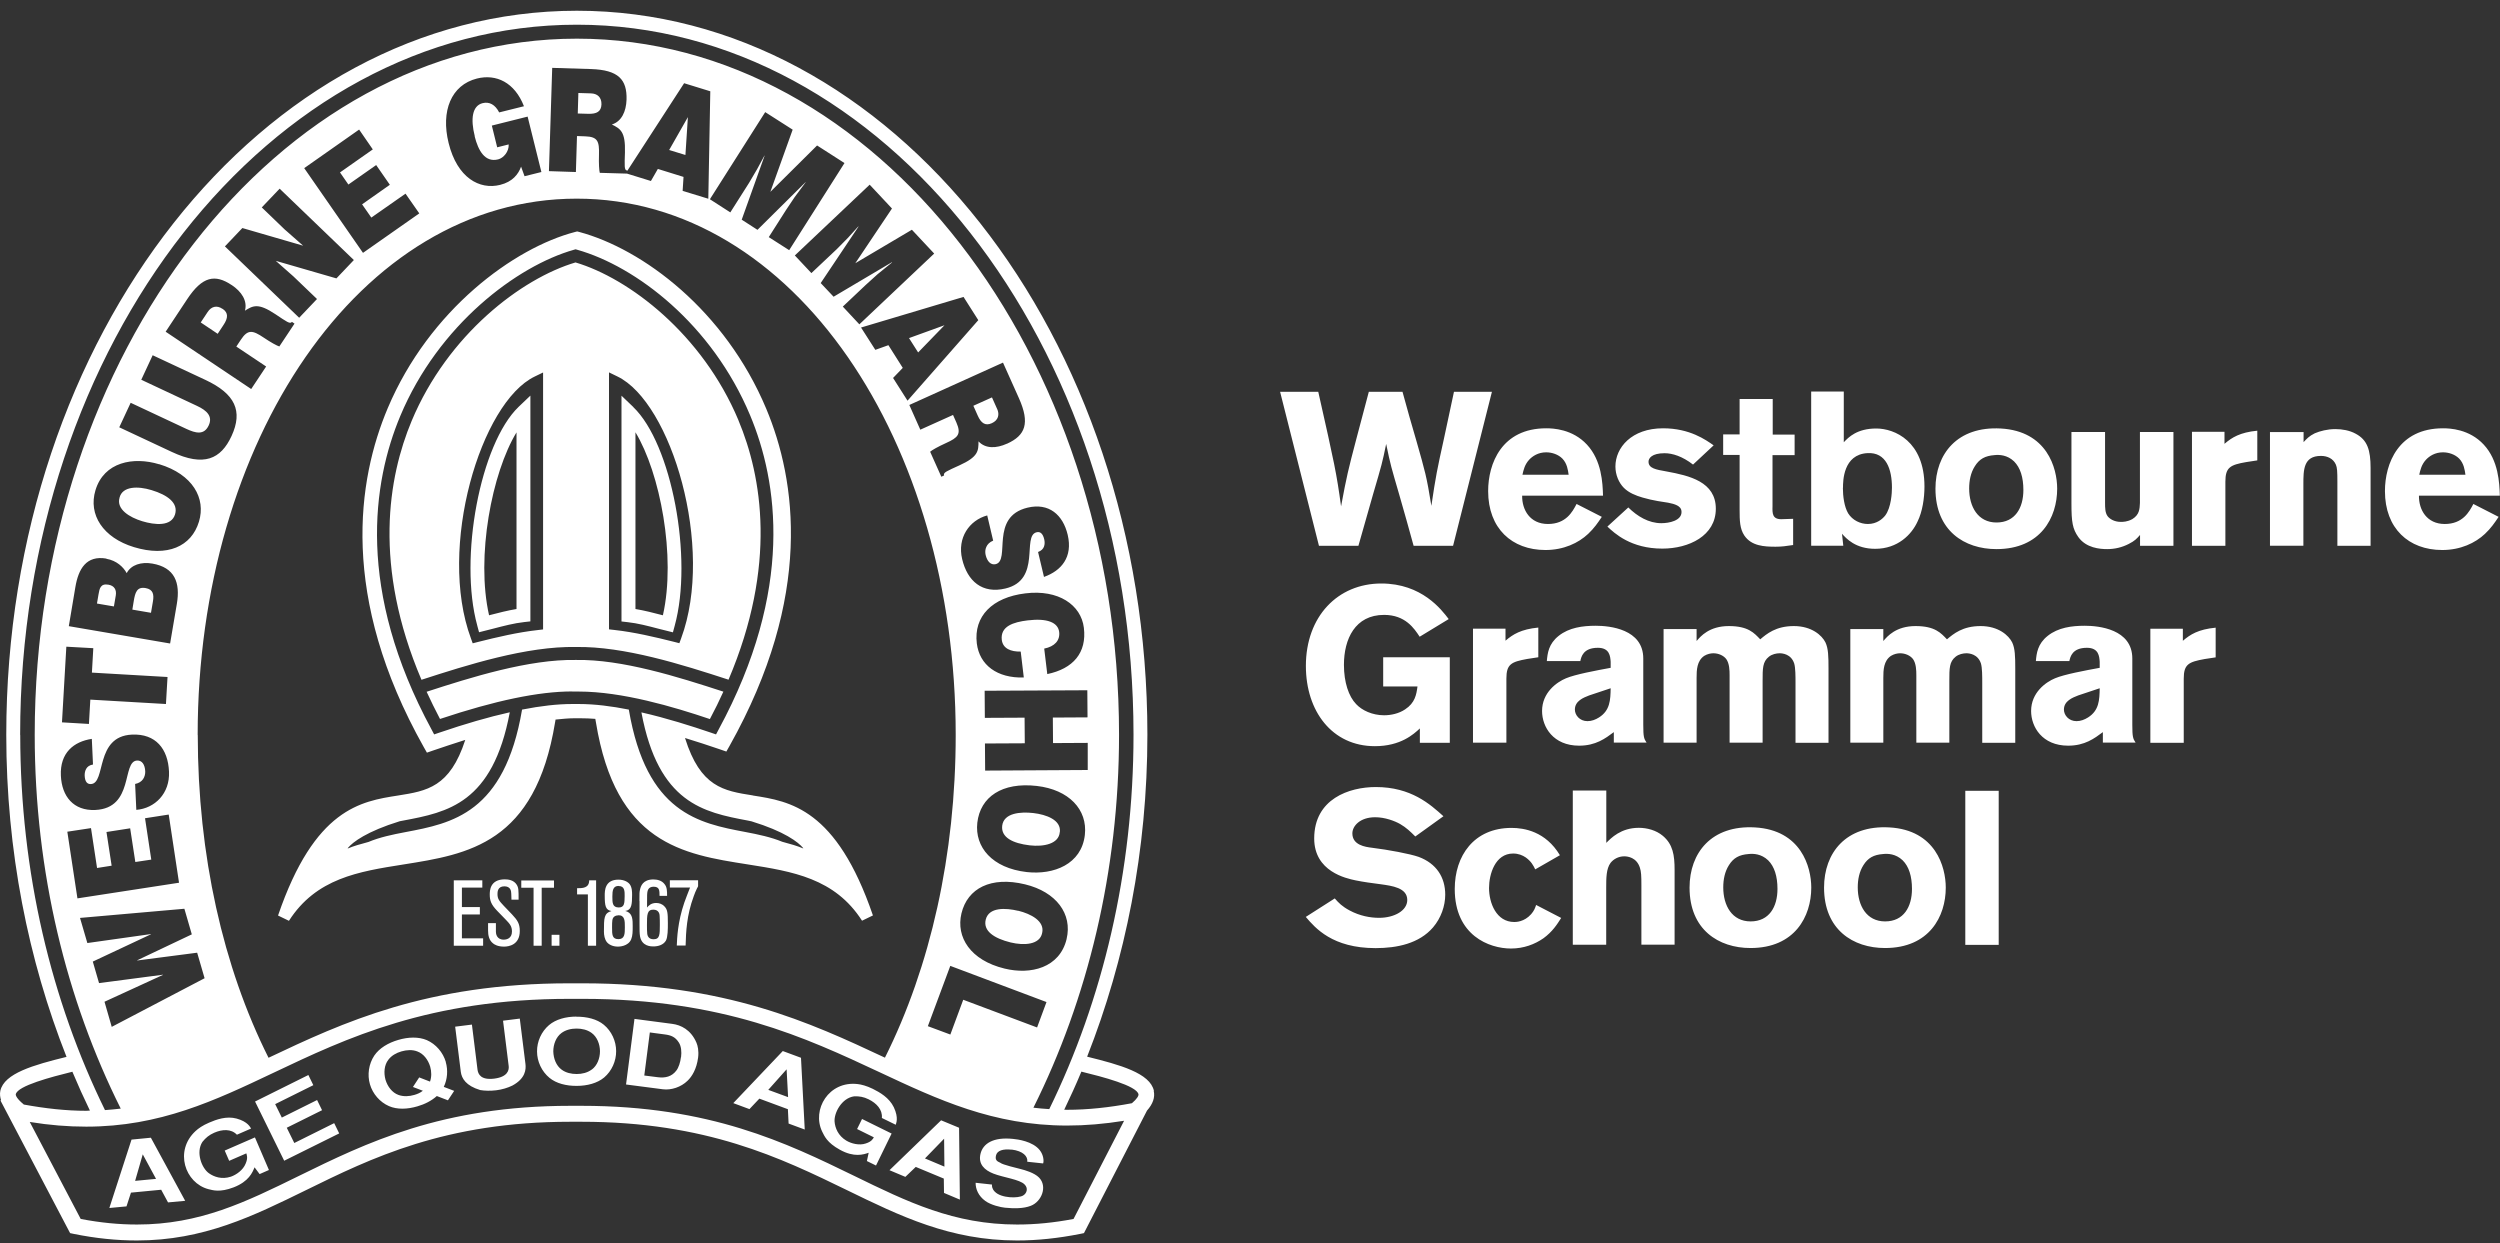 <svg width="185" height="92" viewBox="0 0 185 92" fill="none" xmlns="http://www.w3.org/2000/svg">
<rect x="0" y="0" width="185" height="92" fill="#333333" stroke="none"/>
<path d="M9.735 84.323L8.092 89.391L9.361 89.273L9.691 88.255L11.928 88.041L12.434 88.978L13.703 88.86L11.165 84.191L9.728 84.331L9.735 84.323ZM9.999 87.384L10.564 85.422L11.547 87.237L9.999 87.384ZM18.859 84.154L19.901 86.58L19.211 86.883L18.837 86.381C18.683 86.765 18.412 87.429 17.29 87.864C16.255 88.255 15.764 88.078 15.419 87.997C13.688 87.539 12.881 85.164 14.473 83.696C14.671 83.512 14.986 83.283 15.47 83.077C15.999 82.848 16.754 82.568 17.51 82.774C18.36 83.01 18.514 83.423 18.58 83.512L17.532 83.969C17.099 83.519 16.446 83.564 15.852 83.822C15.47 83.991 15.229 84.191 14.979 84.5C14.473 85.275 14.928 86.44 15.456 86.817C15.837 87.089 16.409 87.296 17.084 87.075C17.488 86.934 17.986 86.588 18.177 86.108C18.36 85.688 18.265 85.481 18.228 85.349L16.959 85.902L16.629 85.142L18.866 84.168L18.859 84.154ZM24.734 83.121L25.101 83.873L21.03 85.894L18.874 81.513L22.82 79.551L23.186 80.303L20.363 81.705L20.854 82.701L23.465 81.402L23.832 82.155L21.221 83.453L21.778 84.582L24.727 83.114L24.734 83.121ZM32.993 78.592C32.788 77.884 32.259 77.264 31.585 76.969C30.976 76.711 30.213 76.733 29.472 76.954C28.732 77.168 28.071 77.559 27.697 78.113C27.287 78.732 27.169 79.529 27.375 80.237C27.58 80.945 28.108 81.557 28.783 81.852C29.392 82.118 30.154 82.088 30.895 81.867C31.438 81.712 31.937 81.454 32.325 81.107L33.147 81.424L33.609 80.724L32.839 80.429C33.11 79.868 33.161 79.197 32.986 78.592M31.819 80.038L31.02 79.728L30.558 80.436L31.291 80.716C31.108 80.864 30.888 80.96 30.653 81.026C30.272 81.137 29.861 81.159 29.487 81.026C29.017 80.856 28.68 80.407 28.526 79.898C28.387 79.389 28.431 78.821 28.732 78.43C28.966 78.113 29.326 77.913 29.707 77.803C30.096 77.692 30.506 77.663 30.873 77.803C31.343 77.972 31.68 78.422 31.834 78.931C31.937 79.3 31.944 79.691 31.819 80.045M38.883 78.725C38.934 79.145 38.883 79.802 37.929 80.325C37.577 80.502 37.144 80.628 36.726 80.68C36.301 80.731 35.883 80.724 35.538 80.665C34.482 80.348 34.166 79.809 34.1 79.322L33.682 75.974L34.922 75.819L35.34 79.182C35.391 79.484 35.575 79.942 36.58 79.817C37.562 79.691 37.68 79.197 37.643 78.887L37.225 75.531L38.464 75.376L38.883 78.725ZM42.653 75.228C41.875 75.228 41.134 75.428 40.628 75.856C40.063 76.335 39.733 77.073 39.741 77.81C39.741 78.548 40.085 79.285 40.657 79.757C41.164 80.178 41.912 80.362 42.682 80.355C43.459 80.355 44.2 80.156 44.706 79.735C45.271 79.256 45.601 78.518 45.594 77.781C45.594 77.043 45.256 76.305 44.684 75.833C44.178 75.413 43.43 75.228 42.653 75.236M43.789 79.145C43.474 79.381 43.078 79.477 42.675 79.477C42.278 79.477 41.875 79.389 41.56 79.153C41.156 78.858 40.958 78.334 40.944 77.803C40.944 77.279 41.149 76.741 41.545 76.446C41.86 76.21 42.264 76.114 42.66 76.114C43.063 76.114 43.459 76.202 43.782 76.438C44.185 76.733 44.391 77.257 44.398 77.788C44.398 78.319 44.193 78.85 43.797 79.145M49.752 75.767L46.951 75.398L46.327 80.252L49.048 80.606C49.679 80.687 50.398 80.444 50.874 79.979C51.205 79.669 51.549 79.108 51.659 78.267C51.725 77.766 51.63 77.368 51.535 77.154C51.124 76.195 50.376 75.848 49.752 75.767ZM50.391 78.223C50.346 78.621 50.214 79.013 50.046 79.226C49.708 79.669 49.239 79.787 48.667 79.713L47.677 79.588L48.087 76.401L49.202 76.549C49.65 76.608 49.965 76.726 50.229 77.139C50.413 77.412 50.449 77.832 50.398 78.238M57.93 77.773L54.263 81.631L55.459 82.074L56.192 81.299L58.304 82.081L58.356 83.143L59.551 83.586L59.273 78.275L57.916 77.773H57.93ZM56.852 80.65L58.209 79.13L58.319 81.188L56.852 80.65ZM65.984 83.873L64.825 86.249L64.15 85.917L64.282 85.304C63.893 85.437 63.211 85.666 62.155 85.083C61.187 84.552 61.004 84.058 60.842 83.741C60.057 82.118 61.326 79.964 63.475 80.222C63.739 80.252 64.121 80.348 64.59 80.576C65.104 80.834 65.8 81.225 66.145 81.941C66.519 82.745 66.306 83.128 66.284 83.232L65.258 82.73C65.316 82.111 64.862 81.638 64.282 81.351C63.908 81.166 63.6 81.115 63.204 81.129C62.287 81.255 61.708 82.354 61.759 83.003C61.796 83.468 62.023 84.043 62.624 84.404C62.991 84.626 63.585 84.781 64.062 84.618C64.502 84.478 64.597 84.279 64.664 84.161L63.424 83.549L63.791 82.804L65.976 83.881L65.984 83.873ZM69.644 82.9L65.822 86.595L66.996 87.089L67.766 86.352L69.842 87.215L69.856 88.277L71.03 88.771L70.971 83.453L69.636 82.9H69.644ZM68.448 85.725L69.864 84.264L69.886 86.33L68.448 85.725ZM74.851 85.076C74.25 85.009 73.78 85.127 73.7 85.518C73.634 85.843 73.766 85.931 74.03 86.049C74.162 86.182 75.291 86.448 75.519 86.507C75.841 86.588 76.546 86.787 76.89 87.141C77.528 87.797 77.081 88.919 76.281 89.228C75.739 89.442 75.027 89.435 74.36 89.369C74.052 89.339 73.333 89.177 72.908 88.867C72.401 88.498 72.189 87.989 72.196 87.525L73.406 87.657C73.392 87.783 73.421 87.989 73.612 88.181C73.861 88.439 74.301 88.557 74.719 88.594C75.137 88.631 75.533 88.572 75.709 88.469C75.996 88.299 76.098 87.923 75.819 87.65C75.46 87.274 74.264 87.141 73.509 86.846C72.871 86.595 72.372 86.16 72.556 85.385C72.739 84.626 73.494 84.124 74.969 84.279C75.291 84.309 76.421 84.449 76.942 85.113C77.228 85.474 77.257 85.931 77.191 86.094L76.017 85.968C76.076 85.577 75.709 85.172 74.859 85.068M42.344 51.167C39.858 51.167 36.653 51.839 32.56 53.203C32.201 52.517 31.871 51.846 31.57 51.19C34.841 50.127 39.147 48.77 42.623 48.837C46.019 48.778 50.156 50.083 53.53 51.182C53.229 51.846 52.899 52.525 52.532 53.211C49.826 52.296 46.026 51.175 42.836 51.175H42.594H42.337L42.344 51.167ZM55.708 58.861C53.544 58.521 51.828 58.248 50.691 54.612C51.564 54.878 52.437 55.165 53.302 55.46L53.75 55.615L53.984 55.202C60.212 44.108 58.906 35.515 56.706 30.256C53.654 22.961 47.559 18.424 42.858 17.163L42.711 17.126L42.565 17.163C38.046 18.336 31.775 22.917 28.695 30.197C26.458 35.493 25.101 44.145 31.357 55.283L31.592 55.696L32.039 55.541C32.721 55.305 33.558 55.032 34.43 54.752C33.294 58.256 31.592 58.529 29.458 58.868C26.707 59.296 23.282 59.834 20.575 67.749L21.382 68.14C23.399 64.99 26.531 64.496 29.846 63.972C34.643 63.213 39.609 62.431 41.076 53.454L41.112 53.248C41.574 53.203 42.044 53.152 42.484 53.152H42.968C43.327 53.152 43.687 53.166 44.053 53.196L44.097 53.447C45.564 62.431 50.523 63.213 55.327 63.965C58.642 64.489 61.774 64.983 63.791 68.133L64.597 67.742C61.891 59.834 58.466 59.296 55.715 58.868L55.708 58.861ZM59.419 62.778C59.031 62.608 58.495 62.453 57.886 62.291C57.065 61.951 56.133 61.752 55.158 61.568C51.725 60.919 47.838 60.181 46.532 52.51C45.271 52.259 44.009 52.097 42.836 52.097H42.594H42.337C41.259 52.097 40.019 52.237 38.633 52.51C37.328 60.188 33.44 60.926 30.008 61.575C29.025 61.76 28.093 61.959 27.265 62.305C26.685 62.46 26.157 62.608 25.746 62.785L25.732 62.763C26.098 62.313 27.147 61.523 29.582 60.771C29.678 60.756 29.758 60.734 29.854 60.719C33.11 60.107 36.462 59.458 37.724 52.709C36.169 53.056 34.438 53.557 32.494 54.221L32.127 54.346L31.944 54C26.333 43.644 27.58 35.663 29.619 30.787C32.443 24.038 38.259 19.678 42.469 18.483L42.594 18.447L42.718 18.483C47.046 19.708 52.679 23.971 55.51 30.735C57.549 35.611 58.803 43.607 53.17 54L52.987 54.346L52.62 54.221C51.168 53.727 49.342 53.144 47.464 52.716C48.725 59.451 52.077 60.107 55.327 60.719C55.422 60.742 55.517 60.756 55.613 60.779C58.04 61.523 59.075 62.313 59.441 62.763L59.419 62.785V62.778ZM35.318 46.299L35.45 46.786L36.499 46.52C37.291 46.314 38.046 46.115 38.787 46.034L39.249 45.982V29.275L38.376 30.108C35.545 32.83 33.939 41.298 35.318 46.292V46.299ZM38.222 45.067C37.555 45.178 36.895 45.348 36.242 45.517L36.191 45.532C35.208 41.187 36.403 34.984 38.222 31.997V45.075V45.067ZM46.862 30.116L45.99 29.282V45.989L46.452 46.041C47.2 46.122 47.948 46.321 48.74 46.528L49.796 46.793L49.928 46.306C51.3 41.313 49.701 32.838 46.862 30.123V30.116ZM49.056 45.532L48.997 45.517C48.352 45.348 47.691 45.178 47.024 45.067V31.989C48.843 34.984 50.038 41.18 49.056 45.525V45.532ZM54.645 31.097C51.975 24.724 46.554 20.601 42.587 19.42C38.589 20.608 33.139 24.753 30.462 31.148C28.724 35.309 27.595 41.859 31.189 50.304C34.533 49.22 38.978 47.804 42.623 47.878C46.18 47.819 50.449 49.168 53.911 50.297C57.512 41.829 56.39 35.272 54.645 31.104V31.097ZM40.181 46.579L39.799 46.624C38.325 46.786 36.792 47.147 35.355 47.509L34.98 47.605L34.849 47.243C32.355 40.516 35.582 29.784 39.565 27.866L40.188 27.564V46.579H40.181ZM50.405 47.236L50.273 47.597L49.899 47.501C48.462 47.14 46.936 46.779 45.454 46.616L45.066 46.572V27.556L45.689 27.859C49.672 29.776 52.899 40.509 50.405 47.236ZM35.743 69.984H33.58V65.145H35.692V65.684H34.181V67.122H35.509V67.668H34.181V69.438H35.751V69.977L35.743 69.984ZM36.125 68.31H36.697C36.697 68.819 36.697 68.87 36.697 68.959C36.697 69.084 36.748 69.534 37.276 69.534C37.467 69.534 37.885 69.46 37.885 68.929C37.885 68.546 37.716 68.354 37.445 68.074L36.792 67.402C36.337 66.93 36.242 66.635 36.242 66.2C36.242 65.934 36.242 65.072 37.357 65.072C37.599 65.072 38.017 65.116 38.237 65.47C38.376 65.698 38.376 65.861 38.376 66.576H37.848C37.834 66.119 37.834 66.067 37.819 65.979C37.804 65.89 37.746 65.588 37.32 65.588C36.814 65.588 36.814 66.023 36.814 66.163C36.814 66.525 36.946 66.672 37.284 67.034L37.892 67.668C38.288 68.096 38.464 68.339 38.464 68.892C38.464 69.918 37.658 70.05 37.298 70.05C36.836 70.05 36.587 69.895 36.491 69.814C36.183 69.578 36.117 69.21 36.117 68.848V68.317L36.125 68.31ZM40.078 69.984H39.484V65.691H38.575V65.153H40.995V65.691H40.085V69.984H40.078ZM41.398 69.984H40.819V69.173H41.398V69.984ZM44.112 69.984H43.503V66.185H42.704V65.728C43.1 65.728 43.599 65.728 43.599 65.145H44.112V69.984ZM46.401 67.38C46.356 67.395 46.298 67.402 46.268 67.41C46.29 67.41 46.364 67.439 46.415 67.461C46.819 67.638 46.819 68.088 46.819 68.538C46.819 68.922 46.819 69.232 46.709 69.505C46.489 70.043 45.799 70.05 45.733 70.05C45.308 70.05 45.029 69.873 44.904 69.711C44.743 69.505 44.691 69.202 44.691 68.937C44.691 67.926 44.691 67.579 45.249 67.417C44.816 67.343 44.75 67.056 44.75 66.266C44.75 65.927 44.75 65.094 45.762 65.094C46.195 65.094 46.474 65.271 46.599 65.433C46.775 65.669 46.775 66.016 46.775 66.222C46.775 66.93 46.73 67.262 46.386 67.388L46.401 67.38ZM45.762 67.734C45.689 67.734 45.564 67.749 45.462 67.823C45.293 67.956 45.293 68.147 45.293 68.649C45.293 69.15 45.293 69.497 45.762 69.497C46.232 69.497 46.239 69.099 46.239 68.619C46.239 68.14 46.239 67.727 45.762 67.727V67.734ZM45.784 65.558C45.359 65.558 45.315 65.898 45.315 66.348C45.315 66.797 45.315 67.152 45.792 67.152C46.21 67.152 46.217 66.834 46.224 66.318C46.224 65.986 46.246 65.566 45.784 65.566V65.558ZM47.317 66.68C47.317 66.082 47.317 66.016 47.361 65.831C47.413 65.588 47.567 65.079 48.344 65.079C48.652 65.079 48.96 65.16 49.158 65.403C49.364 65.639 49.364 65.92 49.364 66.296H48.806C48.806 65.898 48.806 65.617 48.366 65.617C48.007 65.617 47.941 65.868 47.919 65.949C47.882 66.089 47.882 66.289 47.882 66.797V67.159C47.992 67.026 48.175 66.82 48.557 66.82C48.77 66.82 48.997 66.886 49.173 67.078C49.393 67.306 49.422 67.55 49.422 68.324C49.422 68.737 49.422 69.342 49.276 69.608C49.085 69.925 48.711 70.036 48.344 70.036C48.183 70.036 47.493 70.036 47.361 69.283C47.325 69.077 47.325 68.782 47.325 68.428V66.68H47.317ZM48.813 67.771C48.813 67.668 48.77 67.314 48.344 67.314C47.875 67.314 47.875 67.712 47.875 68.45C47.875 68.656 47.875 68.974 47.897 69.121C47.919 69.21 47.963 69.505 48.366 69.505C48.828 69.505 48.828 69.15 48.828 68.442C48.828 68.317 48.828 67.867 48.813 67.771ZM51.652 65.58C51.652 65.632 51.601 65.684 51.586 65.721C51.461 65.979 51.425 66.082 51.337 66.318C50.809 67.742 50.764 68.959 50.735 69.969H50.082C50.104 69.453 50.141 68.243 50.64 66.79C50.691 66.635 50.992 65.853 51.065 65.676H49.569V65.138H51.659V65.58H51.652ZM44.508 7.729C44.486 8.26 44.156 8.437 43.54 8.422L42.755 8.4L42.799 6.881L43.731 6.91C44.2 6.925 44.523 7.191 44.508 7.729ZM16.468 22.85C16.908 23.145 16.886 23.529 16.541 24.045L16.109 24.702L14.854 23.861L15.368 23.086C15.625 22.695 16.028 22.555 16.468 22.858V22.85ZM85.391 80.724C85.105 79.411 82.89 78.799 80.448 78.194C83.279 71.009 84.907 62.932 84.907 54.369C84.907 24.834 65.969 0.795 42.689 0.795C19.409 0.795 0.464 24.834 0.464 54.376C0.464 62.947 2.085 71.024 4.923 78.209C2.496 78.806 0.303 79.425 0.024 80.724C-0.027 80.96 0.009 81.196 0.083 81.432L0.024 81.417L5.187 91.25L5.459 91.309C7.102 91.641 8.635 91.795 10.131 91.795C15.06 91.795 18.734 89.988 22.629 88.078C27.463 85.703 32.941 83.01 42.205 83.01H42.623H43.027C52.283 83.01 57.806 85.703 62.676 88.07C66.607 89.988 70.319 91.795 75.262 91.795C76.766 91.795 78.291 91.633 79.934 91.309L80.213 91.25L84.878 82.184C85.31 81.697 85.486 81.211 85.376 80.724H85.391ZM1.491 54.376C1.491 25.395 19.974 1.828 42.689 1.828C65.404 1.828 83.88 25.402 83.88 54.376C83.88 64.54 81.584 74.026 77.646 82.074C77.25 82.052 76.861 82.015 76.472 81.97C80.47 73.96 82.809 64.496 82.809 54.376C82.809 26.184 64.847 2.861 42.689 2.861C20.531 2.861 2.569 26.184 2.569 54.376C2.569 64.526 4.923 74.019 8.935 82.037C8.554 82.081 8.165 82.118 7.769 82.147C3.809 74.078 1.498 64.57 1.498 54.376H1.491ZM12.045 72.13L7.329 72.75L6.867 71.157L11.172 69.136V69.121L6.464 69.785L5.921 67.926L13.644 67.248L14.194 69.143L10.153 71.061V71.076L14.59 70.5L15.14 72.389L8.268 75.988L7.733 74.129L12.053 72.145V72.13H12.045ZM14.576 30.035L10.454 28.102L11.297 26.288L15.192 28.109C17.407 29.142 17.986 30.418 17.136 32.262C16.343 33.981 15.089 34.556 12.713 33.442L8.825 31.62L9.669 29.806L13.791 31.738C14.473 32.056 15.104 32.225 15.448 31.473C15.749 30.817 15.324 30.381 14.576 30.035ZM21.118 17.03L19.372 15.349L20.693 13.962L26.186 19.243L24.895 20.601L20.407 19.302L21.712 20.453L23.458 22.127L22.138 23.514L16.644 18.233L17.935 16.875L22.431 18.181L21.125 17.03H21.118ZM25.776 13.659L27.837 12.214L28.849 13.674L26.795 15.12L27.477 16.101L30.008 14.331L31.027 15.791L26.861 18.712L22.512 12.442L26.575 9.588L27.587 11.056L25.16 12.76L25.783 13.659H25.776ZM17.15 21.095C17.876 21.581 18.324 22.26 18.126 22.99C18.727 22.614 19.101 22.4 20.377 23.248C21.206 23.802 21.47 24.008 21.602 23.817L21.793 23.949L20.671 25.638C20.502 25.587 20.069 25.358 19.512 24.982C18.69 24.429 18.338 24.362 17.825 25.137L17.488 25.646L19.695 27.121L18.588 28.788L12.258 24.547L13.85 22.142C14.972 20.446 15.911 20.268 17.143 21.095H17.15ZM11.781 34.35C14.26 35.102 15.251 36.872 14.722 38.606C14.165 40.442 12.383 41.239 9.911 40.487C7.63 39.793 6.515 38.089 7.065 36.275C7.696 34.187 9.86 33.774 11.781 34.357V34.35ZM7.872 41.35C8.642 41.482 9.141 41.977 9.376 42.412C9.698 41.792 10.454 41.564 11.268 41.704C12.94 41.991 13.351 43.12 13.087 44.684L12.588 47.619L5.092 46.336L5.576 43.452C5.804 42.095 6.383 41.084 7.872 41.335V41.35ZM6.904 47.974L6.801 49.773L12.397 50.098L12.28 52.097L6.684 51.772L6.581 53.572L4.586 53.454L4.909 47.855L6.904 47.966V47.974ZM6.794 54.671L6.882 56.574C6.618 56.618 6.471 56.736 6.383 56.884C6.295 57.031 6.258 57.216 6.266 57.408C6.288 57.85 6.456 58.035 6.728 58.02C7.865 57.968 6.999 54.487 9.764 54.361C11.524 54.28 12.434 55.416 12.507 57.105C12.581 58.713 11.459 59.82 10.087 59.93L9.999 58.013C10.27 57.961 10.468 57.828 10.586 57.658C10.703 57.489 10.754 57.275 10.747 57.083C10.725 56.581 10.512 56.264 10.146 56.279C8.994 56.331 9.948 59.805 7.05 59.938C5.437 60.011 4.571 58.927 4.505 57.4C4.425 55.704 5.466 54.878 6.786 54.678L6.794 54.671ZM6.735 61.288L7.182 64.231L8.261 64.061L7.879 61.568L9.632 61.295L10.014 63.788L11.194 63.611L10.732 60.55L12.485 60.277L13.248 65.322L5.73 66.48L4.982 61.546L6.735 61.28V61.288ZM14.627 54.383C14.627 32.719 26.575 14.7 42.675 14.7C58.774 14.7 70.722 32.719 70.722 54.383C70.722 63.264 68.844 71.555 65.485 78.267C59.962 75.678 53.691 72.765 43.1 72.765H42.623H42.139C31.585 72.765 25.35 75.678 19.871 78.275C16.505 71.562 14.634 63.272 14.634 54.383H14.627ZM35.127 10.097C35.391 11.144 35.89 12.044 36.865 11.793C37.254 11.697 37.672 11.225 37.643 10.687L36.792 10.901L36.396 9.293L39.044 8.629L40.063 12.73L38.816 13.04L38.56 12.332C38.362 12.885 37.936 13.453 37.005 13.682C35.494 14.058 33.836 13.173 33.198 10.584C32.611 8.216 33.389 6.291 35.296 5.811C36.719 5.457 38.083 6.092 38.773 7.862L36.939 8.319C36.645 7.744 36.213 7.508 35.714 7.633C34.951 7.825 34.804 8.784 35.135 10.089L35.127 10.097ZM46.246 11.277C46.217 12.273 46.18 12.612 46.415 12.619V12.649L50.625 6.158L52.562 6.755L52.415 14.707L50.515 14.124L50.581 13.091L48.681 12.501L48.168 13.394L46.401 12.848L44.383 12.789C44.339 12.619 44.303 12.125 44.325 11.447C44.354 10.451 44.229 10.119 43.305 10.089L42.697 10.067L42.616 12.73L40.621 12.664L40.863 5.022L43.738 5.11C45.762 5.177 46.408 5.885 46.364 7.375C46.334 8.253 45.997 8.99 45.278 9.212C45.909 9.529 46.29 9.735 46.246 11.27V11.277ZM60.468 10.768L62.492 12.066L58.4 18.513L56.889 17.547L58.143 15.577L58.803 14.589L59.625 13.482H59.61L56.053 17.008L54.887 16.256L56.581 11.52H56.566L56.031 12.509L55.429 13.534L54.043 15.717L52.532 14.744L56.625 8.297L58.657 9.595L57.006 14.198L60.468 10.761V10.768ZM67.48 17.001L69.13 18.764L63.593 24.001L62.368 22.688L64.062 21.087L64.942 20.291L66.013 19.42L65.998 19.405L61.686 21.958L60.732 20.947L63.527 16.772L63.512 16.758L62.757 17.591L61.92 18.439L60.043 20.209L58.818 18.904L64.356 13.667L66.006 15.43L63.292 19.479L67.48 17.001ZM77.924 54.988L80.492 54.974V56.98L72.9 57.024L72.886 55.018L75.834 55.003L75.819 53.107L72.878 53.122L72.864 51.116L80.462 51.079L80.477 53.085L77.91 53.1L77.924 54.996V54.988ZM75.981 64.533C73.414 64.238 72.123 62.682 72.321 60.882C72.541 58.971 74.147 57.865 76.722 58.16C79.091 58.433 80.492 59.901 80.279 61.789C80.029 63.958 77.976 64.754 75.981 64.533ZM78.929 69.49C78.416 71.614 76.281 72.153 74.331 71.673C71.815 71.061 70.729 69.35 71.147 67.594C71.595 65.728 73.333 64.835 75.849 65.44C78.166 66.001 79.369 67.631 78.929 69.482V69.49ZM77.499 49.884L77.272 47.996C78.049 47.841 78.453 47.391 78.379 46.764C78.291 46.063 77.499 45.731 76.047 45.908C74.991 46.034 74.015 46.343 74.132 47.354C74.213 47.996 74.8 48.232 75.533 48.217L75.761 50.135C73.788 50.194 72.482 49.213 72.284 47.612C72.042 45.606 73.428 44.204 75.878 43.909C78.32 43.607 80 44.758 80.206 46.454C80.433 48.305 79.413 49.486 77.492 49.884H77.499ZM77.257 42.7L76.817 40.848C77.066 40.752 77.198 40.612 77.257 40.442C77.316 40.28 77.316 40.096 77.272 39.904C77.169 39.476 76.971 39.321 76.707 39.388C75.599 39.653 77.096 42.906 74.404 43.548C72.688 43.961 71.587 43.009 71.199 41.372C70.825 39.801 71.727 38.502 73.054 38.141L73.494 40.007C73.238 40.111 73.069 40.28 72.988 40.472C72.9 40.656 72.893 40.878 72.937 41.069C73.054 41.556 73.326 41.829 73.678 41.748C74.8 41.482 73.216 38.244 76.04 37.566C77.616 37.19 78.658 38.089 79.01 39.579C79.399 41.232 78.533 42.235 77.272 42.685L77.257 42.7ZM74.521 32.83C73.722 33.192 72.922 33.214 72.409 32.66C72.409 33.369 72.394 33.804 70.993 34.438C70.091 34.851 69.768 34.969 69.864 35.183L69.658 35.279L68.83 33.428C68.962 33.31 69.387 33.066 70.003 32.786C70.905 32.38 71.147 32.122 70.773 31.266L70.524 30.706L68.103 31.797L67.289 29.968L74.221 26.833L75.401 29.467C76.23 31.325 75.878 32.218 74.529 32.83H74.521ZM67.157 29.651L66.087 27.969L66.805 27.224L65.742 25.543L64.774 25.889L63.717 24.237L71.301 21.972L72.394 23.691L67.157 29.651ZM70.319 71.474L77.44 74.152L76.744 76.032L71.279 73.982L70.326 76.556L68.661 75.937L70.319 71.481V71.474ZM1.168 80.975C1.3 80.348 3.787 79.698 5.356 79.308C5.767 80.289 6.2 81.248 6.654 82.184C6.559 82.184 6.471 82.199 6.376 82.199C4.894 82.199 3.361 82.029 1.748 81.734V81.719C1.285 81.343 1.146 81.078 1.168 80.967V80.975ZM79.443 90.202C77.983 90.482 76.612 90.615 75.269 90.615C70.597 90.615 67.165 88.948 63.197 87.008C58.209 84.582 52.562 81.83 43.034 81.83H42.63H42.212C32.685 81.83 27.074 84.589 22.123 87.016C18.192 88.948 14.796 90.615 10.138 90.615C8.796 90.615 7.432 90.482 5.972 90.202L2.202 83.025C3.655 83.261 5.026 83.372 6.383 83.372C11.833 83.372 15.911 81.439 20.231 79.389C25.636 76.822 31.761 73.915 42.154 73.915H42.638H43.115C53.493 73.915 59.647 76.8 65.074 79.337C69.416 81.373 73.509 83.291 78.959 83.291C80.33 83.291 81.716 83.173 83.183 82.937L79.45 90.187L79.443 90.202ZM83.763 81.638C82.076 81.956 80.492 82.125 78.959 82.125C78.885 82.125 78.827 82.118 78.753 82.118C79.193 81.196 79.626 80.259 80.022 79.3C81.584 79.684 84.115 80.34 84.247 80.975C84.269 81.078 84.144 81.314 83.763 81.638ZM8.847 36.821C9.067 35.965 10.219 35.965 11.209 36.267C12.412 36.629 13.204 37.226 12.955 38.06C12.676 38.982 11.451 38.849 10.52 38.569C9.603 38.289 8.591 37.691 8.847 36.828V36.821ZM78.423 61.575C78.357 62.453 77.228 62.674 76.201 62.556C74.954 62.409 74.067 61.974 74.162 61.111C74.272 60.159 75.504 60.056 76.472 60.166C77.426 60.277 78.533 60.675 78.43 61.575H78.423ZM75.35 67.395C76.281 67.624 77.33 68.162 77.118 69.047C76.942 69.91 75.79 69.984 74.785 69.741C73.56 69.438 72.739 68.892 72.944 68.052C73.172 67.122 74.404 67.174 75.35 67.402V67.395ZM67.267 25.019L69.893 24.067L67.942 26.081L67.267 25.019ZM8.429 44.876L7.175 44.662L7.293 43.968C7.366 43.548 7.439 43.164 8.026 43.267C8.466 43.341 8.635 43.658 8.569 44.057L8.429 44.876ZM73.788 30.256C73.978 30.676 73.883 31.097 73.392 31.318C72.915 31.532 72.6 31.318 72.35 30.75L72.028 30.027L73.406 29.408L73.788 30.263V30.256ZM11.18 45.348L9.794 45.111L9.896 44.485C9.999 43.858 10.124 43.4 10.776 43.518C11.341 43.614 11.4 44.005 11.319 44.492L11.172 45.355L11.18 45.348ZM50.721 11.469L49.518 11.1L50.904 8.666L50.721 11.476V11.469ZM103.786 28.995C104.124 30.219 104.461 31.451 104.828 32.675C105.451 34.873 105.568 35.227 105.921 37.433C106.258 35.176 106.339 34.785 106.852 32.461C107.094 31.296 107.351 30.138 107.593 28.995H110.402L107.527 40.391H104.608C104.256 39.129 103.918 37.876 103.551 36.629C102.943 34.534 102.906 34.453 102.576 32.852C102.29 34.254 102.253 34.372 101.615 36.548L100.522 40.391H97.603L94.728 28.995H97.552C98.769 34.401 98.901 34.999 99.239 37.47C99.657 35.213 99.767 34.778 100.361 32.513L101.292 28.995H103.794H103.786ZM118.536 38.244C118.25 38.679 117.957 39.1 117.524 39.506C116.805 40.184 115.712 40.701 114.363 40.701C111.876 40.701 110.123 39.1 110.123 36.341C110.123 34.305 111.121 31.694 114.421 31.694C114.92 31.694 116.365 31.746 117.436 32.904C118.529 34.084 118.595 35.729 118.624 36.681H112.639C112.624 37.728 113.218 38.775 114.546 38.775C115.874 38.775 116.358 37.89 116.666 37.293L118.529 38.244H118.536ZM116.079 35.132C116.028 34.778 115.969 34.305 115.617 33.937C115.309 33.627 114.847 33.472 114.414 33.472C113.82 33.472 113.402 33.76 113.16 34.018C112.822 34.387 112.742 34.778 112.661 35.132H116.079ZM120.494 37.551C121.169 38.215 122.005 38.716 122.937 38.716C123.531 38.716 124.433 38.525 124.433 37.89C124.433 37.603 124.257 37.485 124.11 37.403C123.744 37.212 123.164 37.16 122.68 37.079C122.313 37.013 121.925 36.931 121.558 36.821C121.044 36.673 120.531 36.467 120.164 36.098C119.798 35.729 119.541 35.146 119.541 34.519C119.541 33.133 120.729 31.694 123.069 31.694C125.042 31.694 126.23 32.55 126.809 32.956L125.284 34.379C124.499 33.767 123.758 33.538 123.179 33.538C122.218 33.538 121.991 33.922 121.991 34.165C121.991 34.652 122.519 34.748 123.325 34.888C125.012 35.198 126.971 35.648 126.971 37.647C126.971 39.646 124.983 40.597 123.01 40.597C120.685 40.597 119.482 39.469 118.947 38.967L120.502 37.544L120.494 37.551ZM128.724 29.526H131.181V32.159H132.802V33.678H131.166V37.47C131.151 37.986 131.151 38.421 131.812 38.421L132.692 38.392V40.332C132.164 40.413 131.841 40.457 131.394 40.457C130.543 40.457 129.611 40.406 129.083 39.631C128.746 39.129 128.731 38.532 128.731 37.728V33.664H127.514V32.144H128.731V29.533L128.724 29.526ZM136.44 28.98V32.727C136.792 32.358 137.415 31.709 138.845 31.709C140.195 31.709 142.41 32.646 142.41 36.002C142.41 36.858 142.263 37.861 141.897 38.598C141.464 39.55 140.437 40.612 138.765 40.612C137.291 40.612 136.616 39.838 136.308 39.498L136.403 40.383H134.027V28.972H136.432L136.44 28.98ZM136.374 36.098C136.374 36.71 136.469 37.485 136.762 37.986C137.085 38.502 137.665 38.775 138.222 38.775C138.882 38.775 139.3 38.407 139.506 38.148C139.953 37.551 140.004 36.452 140.004 36.083C140.004 34.741 139.586 33.45 138.193 33.531C136.396 33.627 136.381 35.596 136.381 36.098H136.374ZM152.231 36.164C152.231 38.296 151.014 40.634 147.735 40.634C145.373 40.634 143.224 39.277 143.224 36.164C143.224 33.583 144.845 31.532 148.058 31.709C151.476 31.901 152.231 34.63 152.231 36.164ZM146.136 34.505C145.828 34.991 145.718 35.567 145.718 36.15C145.718 37.492 146.363 38.665 147.742 38.665C149.121 38.665 149.73 37.58 149.73 36.26C149.73 35.323 149.503 34.6 149.041 34.143C148.527 33.656 147.948 33.642 147.596 33.678C146.891 33.73 146.473 33.966 146.136 34.505ZM158.363 31.967H160.834V40.391H158.363V39.587C158.121 39.86 157.981 40.022 157.527 40.251C157.028 40.509 156.485 40.634 155.935 40.634C155.385 40.634 154.38 40.553 153.801 39.749C153.368 39.137 153.287 38.635 153.287 37.263V31.967H155.774V37.197C155.774 37.566 155.774 37.942 155.964 38.2C156.111 38.392 156.448 38.62 156.94 38.62C157.087 38.62 157.424 38.62 157.791 38.414C158.319 38.089 158.333 37.669 158.355 37.219V31.974L158.363 31.967ZM164.619 32.838C165.162 32.373 165.756 31.997 167.04 31.871V34.069L166.218 34.195C165.03 34.401 164.678 34.586 164.678 35.648V40.391H162.206V31.952H164.612V32.838H164.619ZM170.457 32.727C170.699 32.469 170.861 32.277 171.294 32.063C171.675 31.901 172.225 31.753 172.819 31.753C173.318 31.753 173.875 31.849 174.315 32.093C175.196 32.557 175.423 33.317 175.423 34.63V40.391H172.966V35.648C172.966 34.888 172.951 34.615 172.856 34.387C172.665 33.937 172.232 33.737 171.748 33.737C170.45 33.737 170.45 34.785 170.45 35.832V40.383H167.978V31.974H170.465V32.719L170.457 32.727ZM184.899 38.244C184.613 38.679 184.32 39.1 183.887 39.506C183.168 40.184 182.075 40.701 180.726 40.701C178.239 40.701 176.486 39.1 176.486 36.341C176.486 34.305 177.484 31.694 180.785 31.694C181.283 31.694 182.728 31.746 183.799 32.904C184.892 34.084 184.958 35.729 184.987 36.681H179.002C178.988 37.728 179.582 38.775 180.909 38.775C182.237 38.775 182.721 37.89 183.029 37.293L184.892 38.244H184.899ZM182.442 35.132C182.391 34.778 182.332 34.305 181.98 33.937C181.672 33.627 181.21 33.472 180.777 33.472C180.183 33.472 179.765 33.76 179.523 34.018C179.186 34.387 179.105 34.778 179.024 35.132H182.442ZM105.077 53.897C104.615 54.332 103.647 55.217 101.74 55.217C98.579 55.217 96.635 52.635 96.635 49.279C96.635 45.613 98.997 43.179 102.217 43.179C105.216 43.179 106.676 45.119 107.204 45.812L105.055 47.118C104.652 46.506 103.999 45.502 102.422 45.502C100.273 45.502 99.451 47.295 99.451 49.198C99.451 50.489 99.803 51.536 100.354 52.104C100.786 52.569 101.556 52.93 102.422 52.93C102.935 52.93 103.515 52.805 103.977 52.495C104.718 52.008 104.813 51.396 104.894 50.799H102.356V48.637H107.285V54.966H105.07V53.904L105.077 53.897ZM111.414 47.406C111.957 46.941 112.551 46.565 113.835 46.439V48.637L113.013 48.763C111.825 48.977 111.473 49.154 111.473 50.216V54.959H109.001V46.52H111.407V47.406H111.414ZM114.465 48.925C114.517 48.342 114.59 47.649 115.345 47.051C116.116 46.439 117.113 46.306 118.089 46.306C119.115 46.306 121.602 46.55 121.602 48.726V53.631C121.602 54.538 121.653 54.664 121.844 54.951H119.423V54.177C118.8 54.642 118.089 55.18 116.856 55.18C114.935 55.18 114.113 53.793 114.113 52.613C114.113 51.256 115.191 50.481 115.881 50.194C116.556 49.906 118.14 49.611 119.189 49.419V48.969C119.159 48.578 119.123 47.937 118.243 47.937C117.15 47.937 117.01 48.615 116.944 48.918H114.473L114.465 48.925ZM117.597 51.462C117.179 51.625 116.541 51.868 116.541 52.51C116.541 52.916 116.893 53.365 117.472 53.365C117.781 53.365 118.067 53.255 118.323 53.093C119.145 52.576 119.174 51.802 119.189 50.931L117.597 51.462ZM125.555 47.428C125.841 47.088 126.487 46.329 127.932 46.329C129.377 46.329 129.809 46.845 130.257 47.31C130.741 46.904 131.416 46.329 132.743 46.329C134.071 46.329 134.826 47.022 135.083 47.538C135.296 47.988 135.31 48.571 135.31 49.478V54.966H132.868V50.54C132.868 50.054 132.868 49.427 132.772 49.102C132.545 48.394 131.892 48.342 131.694 48.342C131.452 48.342 131.129 48.409 130.895 48.6C130.433 48.969 130.433 49.456 130.433 50.378V54.959H127.99V49.972C127.99 49.604 127.976 49.102 127.748 48.778C127.558 48.519 127.183 48.342 126.787 48.342C126.597 48.342 126.34 48.394 126.113 48.534C125.57 48.903 125.548 49.581 125.548 50.164V54.959H123.105V46.55H125.548V47.42L125.555 47.428ZM139.374 47.428C139.66 47.088 140.305 46.329 141.75 46.329C143.195 46.329 143.628 46.845 144.075 47.31C144.559 46.904 145.234 46.329 146.561 46.329C147.889 46.329 148.644 47.022 148.901 47.538C149.114 47.988 149.129 48.571 149.129 49.478V54.966H146.686V50.54C146.686 50.054 146.686 49.427 146.591 49.102C146.363 48.394 145.711 48.342 145.513 48.342C145.271 48.342 144.948 48.409 144.713 48.6C144.251 48.969 144.251 49.456 144.251 50.378V54.959H141.809V49.972C141.809 49.604 141.794 49.102 141.567 48.778C141.376 48.519 141.002 48.342 140.606 48.342C140.415 48.342 140.158 48.394 139.931 48.534C139.388 48.903 139.366 49.581 139.366 50.164V54.959H136.924V46.55H139.366V47.42L139.374 47.428ZM150.654 48.925C150.705 48.342 150.779 47.649 151.534 47.051C152.304 46.439 153.302 46.306 154.277 46.306C155.304 46.306 157.791 46.55 157.791 48.726V53.631C157.791 54.538 157.842 54.664 158.033 54.951H155.612V54.177C154.989 54.642 154.277 55.18 153.045 55.18C151.124 55.18 150.302 53.793 150.302 52.613C150.302 51.256 151.38 50.481 152.07 50.194C152.744 49.906 154.329 49.611 155.378 49.419V48.969C155.348 48.578 155.312 47.937 154.431 47.937C153.339 47.937 153.199 48.615 153.133 48.918H150.661L150.654 48.925ZM153.786 51.462C153.368 51.625 152.73 51.868 152.73 52.51C152.73 52.916 153.082 53.365 153.661 53.365C153.969 53.365 154.255 53.255 154.512 53.093C155.334 52.576 155.363 51.802 155.378 50.931L153.786 51.462ZM161.539 47.413C162.081 46.948 162.675 46.572 163.959 46.447V48.645L163.138 48.77C161.949 48.984 161.597 49.161 161.597 50.223V54.966H159.126V46.528H161.531V47.413H161.539ZM98.777 66.488C99.063 66.812 99.305 67.07 99.87 67.373C100.625 67.778 101.395 67.919 102.055 67.919C103.177 67.919 104.138 67.388 104.138 66.598C104.138 65.691 103.001 65.551 102.165 65.433C101.542 65.352 100.911 65.271 100.302 65.145C99.613 64.998 97.251 64.496 97.251 62.047C97.251 59.111 99.847 58.241 101.806 58.241C104.424 58.241 105.833 59.517 106.815 60.402L104.732 61.9C104.38 61.546 104.058 61.236 103.61 60.978C103.207 60.749 102.488 60.476 101.762 60.476C100.64 60.476 100.075 61.125 100.075 61.671C100.075 62.541 101.036 62.674 101.52 62.733C102.723 62.881 104.344 63.183 104.989 63.412C106.287 63.899 106.947 64.909 106.947 66.207C106.947 67.034 106.639 67.933 106.045 68.627C105.018 69.822 103.383 70.161 101.791 70.161C98.601 70.161 97.332 68.678 96.628 67.852L98.777 66.48V66.488ZM115.529 67.926C115.221 68.413 114.883 68.944 114.216 69.431C113.57 69.881 112.756 70.191 111.81 70.191C110.204 70.191 107.651 69.224 107.651 65.787C107.651 63.331 109.067 61.265 111.854 61.265C112.786 61.265 114.377 61.523 115.433 63.286L113.607 64.334C113.46 64.024 113.299 63.736 112.903 63.449C112.661 63.286 112.36 63.161 111.972 63.161C110.637 63.161 110.189 64.695 110.189 65.713C110.189 66.827 110.732 68.228 112.052 68.228C112.177 68.228 112.793 68.228 113.306 67.646C113.519 67.402 113.592 67.211 113.673 66.967L115.536 67.933L115.529 67.926ZM118.866 58.499V62.372C119.218 62.018 119.944 61.258 121.272 61.258C121.881 61.258 122.555 61.435 123.054 61.855C123.795 62.482 123.92 63.279 123.92 64.371V69.903H121.463V65.499C121.463 64.821 121.448 64.496 121.352 64.209C121.11 63.449 120.45 63.368 120.194 63.368C119.761 63.368 119.394 63.581 119.181 63.854C118.859 64.29 118.859 64.983 118.859 65.713V69.91H116.387V58.499H118.859H118.866ZM134.034 65.684C134.034 67.815 132.816 70.154 129.538 70.154C127.176 70.154 125.027 68.796 125.027 65.684C125.027 63.102 126.648 61.051 129.861 61.228C133.279 61.42 134.034 64.15 134.034 65.684ZM127.939 64.024C127.631 64.511 127.521 65.086 127.521 65.669C127.521 67.011 128.166 68.184 129.545 68.184C130.924 68.184 131.533 67.1 131.533 65.78C131.533 64.843 131.305 64.12 130.843 63.663C130.33 63.176 129.751 63.161 129.399 63.198C128.694 63.25 128.276 63.486 127.939 64.024ZM143.987 65.684C143.987 67.815 142.769 70.154 139.491 70.154C137.129 70.154 134.98 68.796 134.98 65.684C134.98 63.102 136.601 61.051 139.814 61.228C143.232 61.42 143.987 64.15 143.987 65.684ZM137.892 64.024C137.584 64.511 137.474 65.086 137.474 65.669C137.474 67.011 138.119 68.184 139.498 68.184C140.877 68.184 141.486 67.1 141.486 65.78C141.486 64.843 141.259 64.12 140.796 63.663C140.283 63.176 139.704 63.161 139.352 63.198C138.647 63.25 138.229 63.486 137.892 64.024ZM147.904 58.521V69.918H145.432V58.521H147.904Z" fill="#ffffff"/>
</svg>
